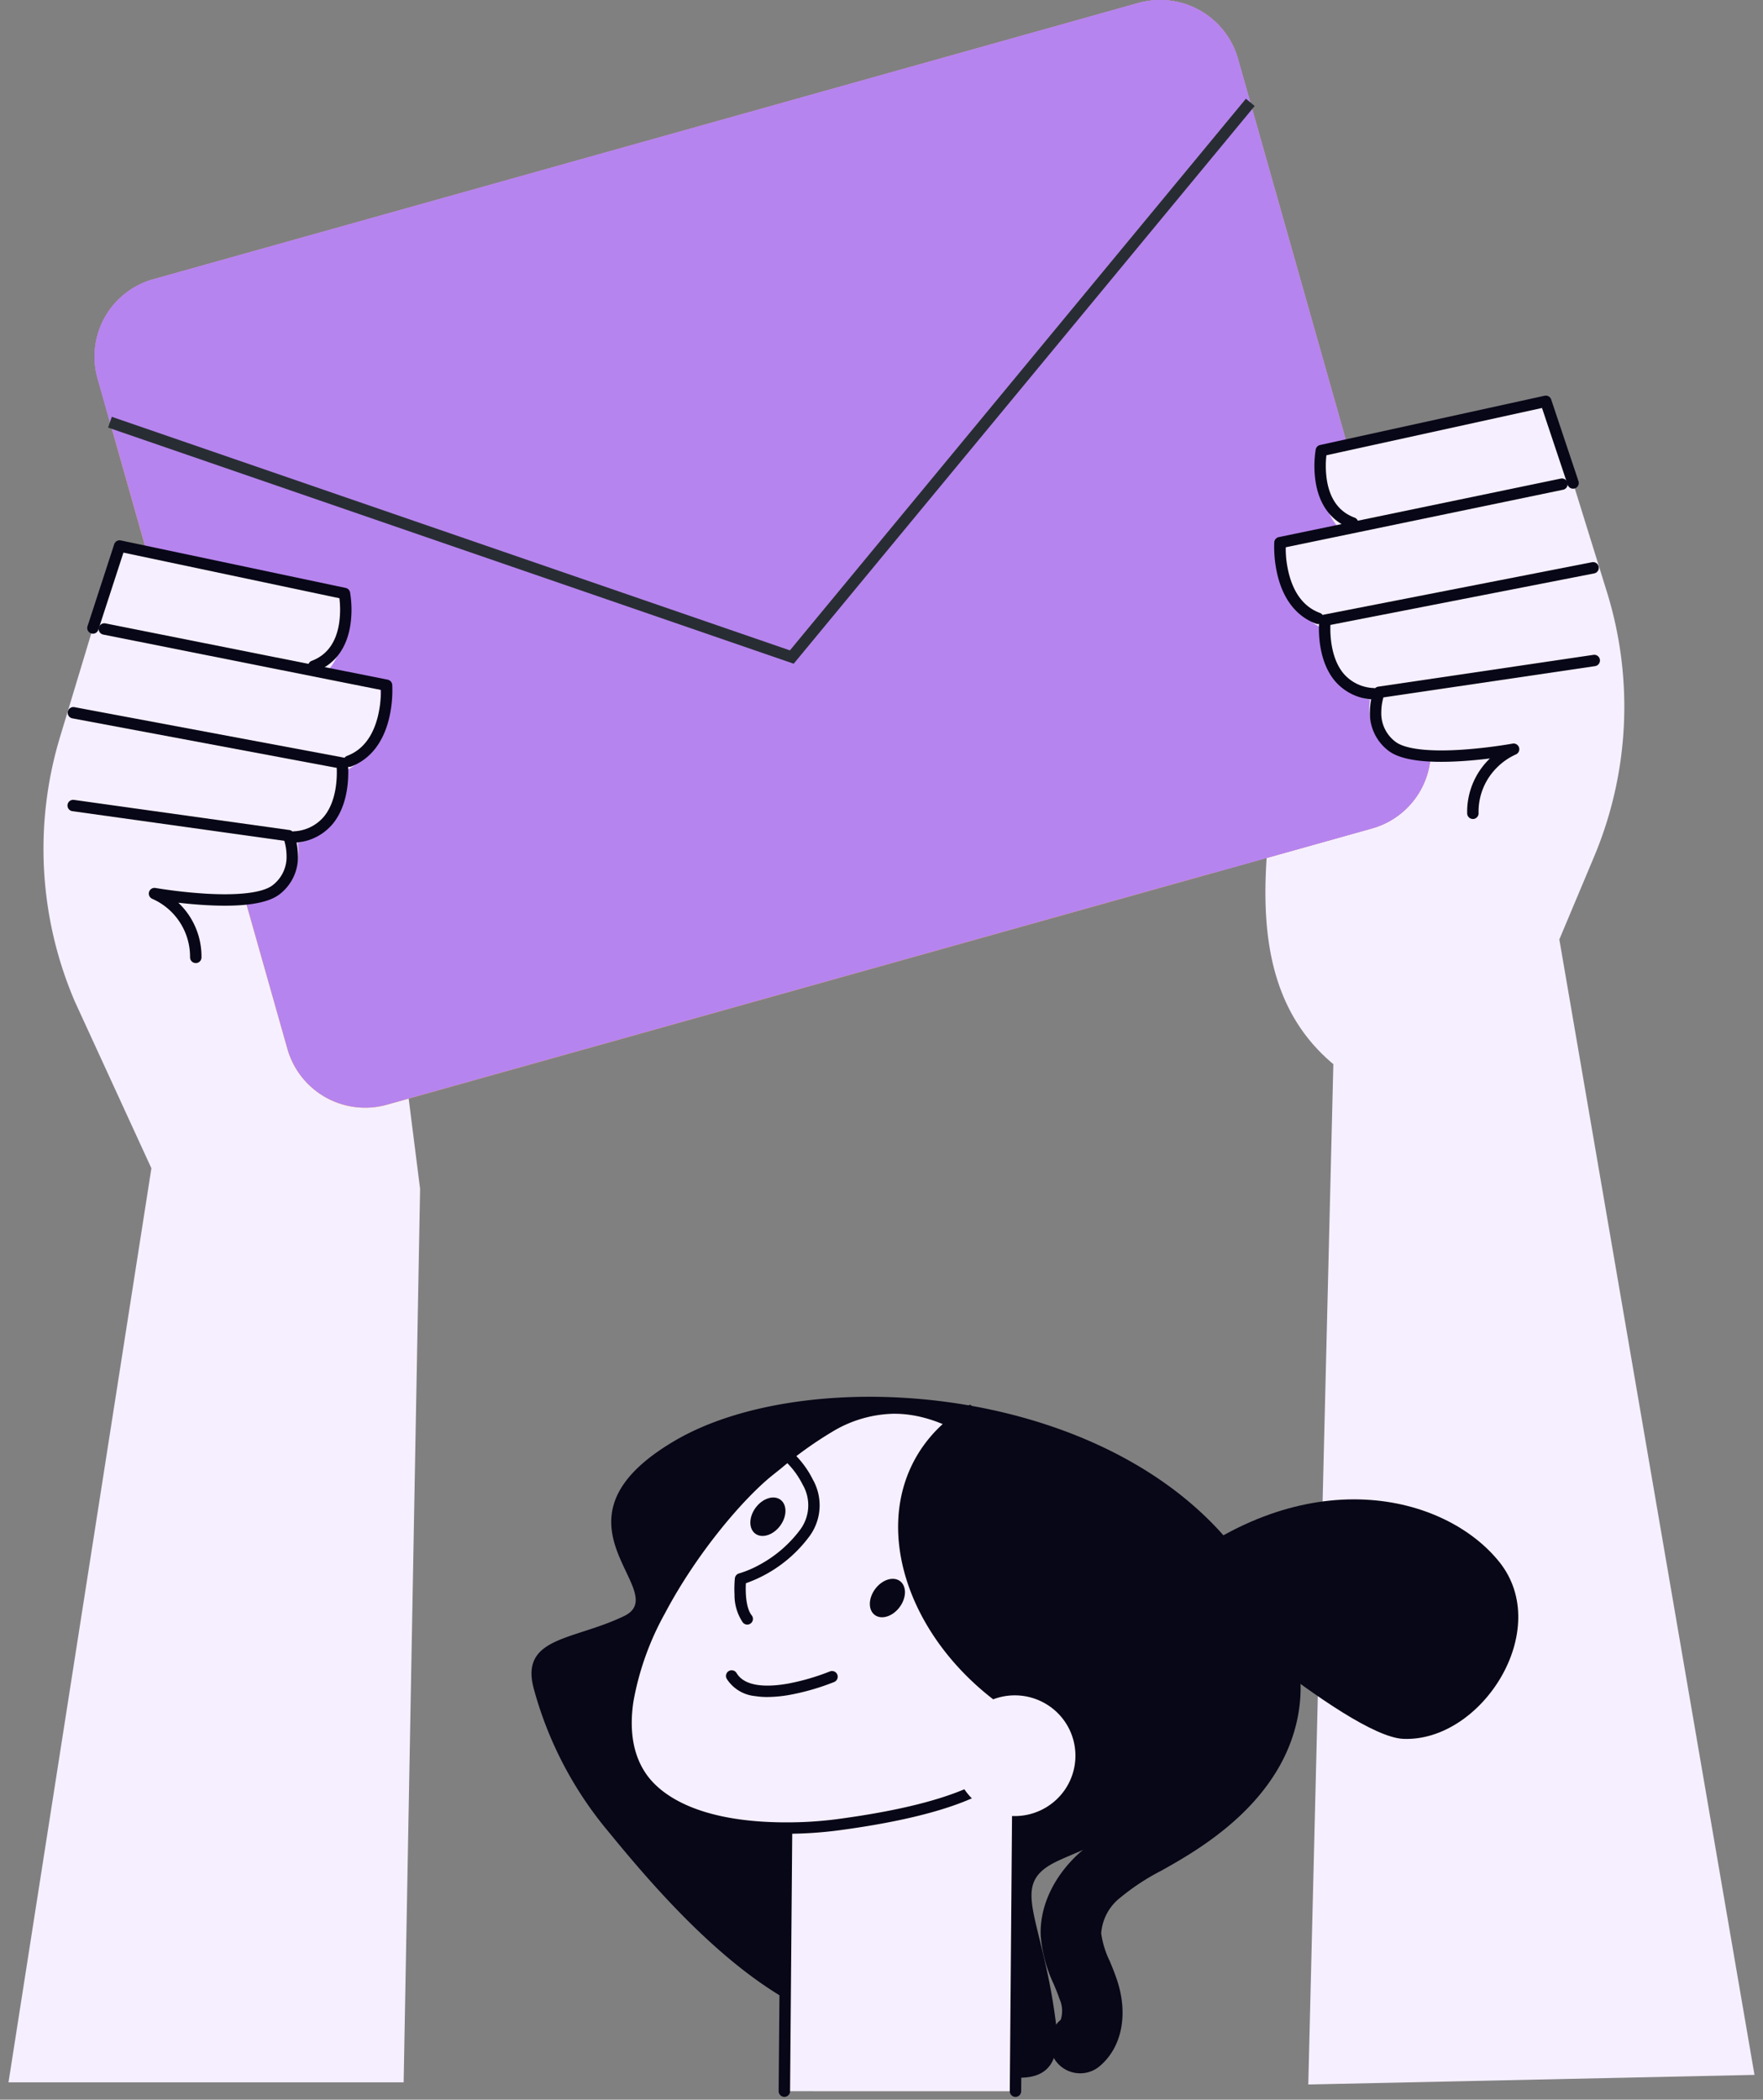<?xml version="1.0" encoding="UTF-8"?> <svg xmlns="http://www.w3.org/2000/svg" xmlns:xlink="http://www.w3.org/1999/xlink" id="Groupe_85" data-name="Groupe 85" width="232.171" height="276.427" viewBox="0 0 232.171 276.427"><rect x="0" y="0" width="232.171" height="276.427" fill="#808080" stroke="none"/><defs><clipPath id="clip-path"><rect id="Rectangle_109" data-name="Rectangle 109" width="232.171" height="276.427" fill="none"></rect></clipPath></defs><g id="Groupe_84" data-name="Groupe 84" clip-path="url(#clip-path)"><path id="Tracé_1199" data-name="Tracé 1199" d="M56.027,458.814l2.166-117.621L48.268,262.7l-29.317-6.032-3.84,10.667-4.34,14.378a50.951,50.951,0,0,0,1.96,34.827l10.076,21.938L3.989,458.814" transform="translate(-2.87 -184.673)" fill="#f6efff"></path><path id="Tracé_1201" data-name="Tracé 1201" d="M599.739,410.266l3.3-134.33c-11.868-9.919-9.382-26.479-6.794-42.505l5.178-38.379,29.269-6.259,3.923,10.637,4.452,14.344a50.95,50.95,0,0,1-1.687,34.841l-4.579,10.9L658.5,409" transform="translate(-427.45 -135.837)" fill="#f6efff"></path><path id="Tracé_1203" data-name="Tracé 1203" d="M82.905,145.433a10.644,10.644,0,0,1-13.123-7.322L44.777,49.821a10.573,10.573,0,0,1,7.351-13.058L181.817.4A10.654,10.654,0,0,1,194.95,7.713L219.955,96a10.59,10.59,0,0,1-7.361,13.066Z" transform="translate(-31.928 0)" fill="#ffbf0d"></path><path id="Tracé_1204" data-name="Tracé 1204" d="M82.905,145.433a10.644,10.644,0,0,1-13.123-7.322L44.777,49.821a10.573,10.573,0,0,1,7.351-13.058L181.817.4A10.654,10.654,0,0,1,194.95,7.713L219.955,96a10.59,10.59,0,0,1-7.361,13.066Z" transform="translate(-31.928 0)" fill="#b684ee"></path><path id="Tracé_1205" data-name="Tracé 1205" d="M181.817.4,52.128,36.764a10.573,10.573,0,0,0-7.351,13.058l1.512,5.337L191.812,114.9l20.782-5.827A10.589,10.589,0,0,0,219.956,96L194.95,7.714A10.653,10.653,0,0,0,181.817.4" transform="translate(-31.928 0)" fill="#b684ee"></path><path id="Tracé_1206" data-name="Tracé 1206" d="M136.2,86.5l60.378-73.027L194.95,7.714A10.653,10.653,0,0,0,181.817.4L52.128,36.764a10.573,10.573,0,0,0-7.351,13.058l1.632,5.761Z" transform="translate(-31.928 0)" fill="#b684ee"></path><path id="Tracé_1207" data-name="Tracé 1207" d="M141.666,121.943,51.38,90.855l.488-1.418,89.3,30.75L201.219,47.56l1.156.956Z" transform="translate(-37.144 -34.563)" fill="#282d33"></path><path id="Tracé_1208" data-name="Tracé 1208" d="M646.6,230.961c.387-8.79-5.933-29.275-6.2-30.14l-3.107-10.086a1.221,1.221,0,0,0-1.446-.861l-26.216,6.3a1.315,1.315,0,0,0-.966,1.055c-.416,2.281-.33,6.515,2.167,8.993l-6.093,1.388a1.321,1.321,0,0,0-1,1.215c-.023.344-.5,8.419,5.13,10.624-.017,1.631.208,4.677,1.916,6.876a6.329,6.329,0,0,0,4.022,2.372,6.84,6.84,0,0,0,2.281,6.349c2.148,1.746,10.42,1.273,14.128.853-1,1.418-3.283,5.277-3.033,7.927.073.769,17.994-3.218,18.419-12.865" transform="translate(-434.38 -136.592)" fill="#f6efff"></path><path id="Tracé_1209" data-name="Tracé 1209" d="M605.908,245.677a.748.748,0,0,1-.26-.047c-2.5-.921-4.24-3.087-5.04-6.262a15.956,15.956,0,0,1-.458-4.447.75.75,0,0,1,.6-.687l37.113-7.7a.75.75,0,1,1,.3,1.469l-36.526,7.576a14.912,14.912,0,0,0,.434,3.456c.687,2.692,2.064,4.436,4.1,5.185a.75.75,0,0,1-.26,1.454Z" transform="translate(-432.341 -163.523)" fill="#080717"></path><path id="Tracé_1210" data-name="Tracé 1210" d="M624.06,205.145a.748.748,0,0,1-.26-.047c-2.524-.931-4.117-3.046-4.607-6.115a13.815,13.815,0,0,1,.012-4.26.75.75,0,0,1,.577-.6l29.562-6.483a.75.75,0,0,1,.872.495l3.594,10.753a.75.75,0,1,1-1.423.476l-3.381-10.114-28.393,6.226a12.584,12.584,0,0,0,.067,3.3c.412,2.517,1.636,4.168,3.639,4.907a.75.75,0,0,1-.26,1.454Z" transform="translate(-445.938 -135.539)" fill="#080717"></path><path id="Tracé_1211" data-name="Tracé 1211" d="M628.294,283.825l-.062,0a6.938,6.938,0,0,1-5.006-2.474c-2.533-3.077-2.032-7.835-2.01-8.036a.75.75,0,0,1,.6-.652l35.319-6.9a.75.75,0,0,1,.287,1.472l-34.75,6.786c-.044,1.242.035,4.344,1.714,6.379a5.494,5.494,0,0,0,3.966,1.927.75.75,0,0,1-.06,1.5Z" transform="translate(-447.47 -191.747)" fill="#080717"></path><path id="Tracé_1212" data-name="Tracé 1212" d="M658.648,330.865a.75.75,0,0,1-.75-.75,9.725,9.725,0,0,1,2.905-7.13l.091-.088c-1.04.128-2.256.255-3.533.34-4.922.328-8.227-.127-9.823-1.352a6.19,6.19,0,0,1-2.448-5.158,8.413,8.413,0,0,1,.516-2.823.75.75,0,0,1,.585-.46l28.334-4.188a.75.75,0,0,1,.219,1.484l-27.877,4.12a7.182,7.182,0,0,0-.278,1.927,4.674,4.674,0,0,0,1.862,3.909c1.26.967,4.383,1.339,8.8,1.046a66.367,66.367,0,0,0,6.628-.8.75.75,0,0,1,.408,1.436,8.338,8.338,0,0,0-2.473,1.721,8.177,8.177,0,0,0-2.414,6.018.75.75,0,0,1-.75.75Z" transform="translate(-464.685 -223.044)" fill="#080717"></path><path id="Tracé_1213" data-name="Tracé 1213" d="M26.393,298.876c-.456-8.787,5.7-29.32,5.966-30.187l3.028-10.11a1.222,1.222,0,0,1,1.439-.872l26.265,6.1a1.314,1.314,0,0,1,.974,1.048c.434,2.278.381,6.512-2.1,9.009l6.1,1.341a1.322,1.322,0,0,1,1.009,1.207c.026.343.563,8.415-5.047,10.664.03,1.631-.171,4.678-1.861,6.891a6.329,6.329,0,0,1-4,2.4,6.839,6.839,0,0,1-2.231,6.367c-2.134,1.762-10.41,1.354-14.121.962,1.007,1.41,3.324,5.251,3.095,7.9-.066.769-18.019-3.078-18.519-12.722" transform="translate(-18.973 -185.4)" fill="#f6efff"></path><path id="Tracé_1214" data-name="Tracé 1214" d="M81.2,313.369a.75.75,0,0,1-.265-1.452c2.025-.765,3.389-2.52,4.055-5.217a14.913,14.913,0,0,0,.407-3.459l-36.585-7.293a.75.75,0,0,1,.293-1.471l37.173,7.41a.75.75,0,0,1,.6.682,15.959,15.959,0,0,1-.424,4.45c-.775,3.182-2.5,5.36-4.991,6.3A.748.748,0,0,1,81.2,313.369Z" transform="translate(-35.224 -212.407)" fill="#080717"></path><path id="Tracé_1215" data-name="Tracé 1215" d="M72.721,272.833a.75.75,0,0,1-.265-1.452c2.007-.758,3.221-2.431,3.606-4.973a12.541,12.541,0,0,0,.036-3.266l-28.442-6.006-3.3,10.14a.75.75,0,1,1-1.426-.464l3.51-10.781a.75.75,0,0,1,.868-.5l29.612,6.253a.75.75,0,0,1,.581.591,13.815,13.815,0,0,1,.045,4.26c-.466,3.073-2.043,5.2-4.559,6.151A.748.748,0,0,1,72.721,272.833Z" transform="translate(-31.4 -184.383)" fill="#080717"></path><path id="Tracé_1216" data-name="Tracé 1216" d="M63.623,351.655a.75.75,0,0,1-.066-1.5,5.493,5.493,0,0,0,3.954-1.963c1.666-2.056,1.717-5.148,1.662-6.387l-34.8-6.516a.75.75,0,1,1,.276-1.474l35.372,6.623a.75.75,0,0,1,.607.648c.024.2.562,4.956-1.947,8.052a6.938,6.938,0,0,1-4.986,2.512Q63.656,351.655,63.623,351.655Z" transform="translate(-24.828 -240.713)" fill="#080717"></path><path id="Tracé_1217" data-name="Tracé 1217" d="M50.493,398.8a.75.75,0,0,1-.75-.744,8.336,8.336,0,0,0-4.947-7.7.75.75,0,0,1,.4-1.439,66.374,66.374,0,0,0,6.634.749c4.415.259,7.535-.137,8.788-1.114a4.674,4.674,0,0,0,1.832-3.923,7.184,7.184,0,0,0-.293-1.924l-27.908-3.9a.75.75,0,0,1,.208-1.486l28.366,3.968a.75.75,0,0,1,.589.456,8.413,8.413,0,0,1,.538,2.819,6.189,6.189,0,0,1-2.408,5.177c-1.586,1.238-4.887,1.718-9.812,1.428-1.278-.075-2.494-.192-3.535-.312l.092.087a9.725,9.725,0,0,1,2.961,7.108.75.75,0,0,1-.744.756Z" transform="translate(-24.715 -272.012)" fill="#080717"></path><path id="Tracé_1218" data-name="Tracé 1218" d="M259.663,712.826c6.727,8.231,18.605,22.043,30.893,25.251s29.85,14.319,28.063.063-6.169-18.169-.194-21.237,41.717-14.125,25.746-38.495-57.4-27.753-75.694-17.072-.1,19.908-6.747,23.123-13.77,2.7-11.875,9.607a49.356,49.356,0,0,0,9.807,18.759" transform="translate(-179.549 -471.698)" fill="#080717"></path><path id="Tracé_1219" data-name="Tracé 1219" d="M368.247,836.4l.475-56,30.428-.566-.465,56.569" transform="translate(-264.956 -561.092)" fill="#f6efff"></path><path id="Tracé_1220" data-name="Tracé 1220" d="M368.247,837.15h-.006a.75.75,0,0,1-.744-.756l.475-56a.75.75,0,0,1,.736-.744l30.428-.566a.75.75,0,0,1,.764.756l-.465,56.569a.75.75,0,0,1-.75.744h-.006a.75.75,0,0,1-.744-.756l.458-55.8-28.928.538L369,836.407A.75.75,0,0,1,368.247,837.15Z" transform="translate(-264.956 -561.092)" fill="#080717"></path><path id="Tracé_1221" data-name="Tracé 1221" d="M547.367,713.68s23.822,21.275,31.271,21.581c10.328.423,19.788-14.368,12.648-23.282s-25.512-13.559-43.919,1.7" transform="translate(-393.833 -506.337)" fill="#080717"></path><path id="Tracé_1222" data-name="Tracé 1222" d="M321.634,715.766c-6.531.86-20.5,1.015-25.606-6.2-7.945-11.211,8.682-34.051,16.826-40.51s17.268-15.02,33.992.87-.762,16.506-.762,16.506-4.81,6.465-3.352,9.947,13.674,14.8-21.1,19.383" transform="translate(-211.485 -475.508)" fill="#f6efff"></path><path id="Tracé_1223" data-name="Tracé 1223" d="M315.073,716.928a40.173,40.173,0,0,1-10.893-1.355c-4.019-1.16-6.968-3.033-8.764-5.568-1.969-2.778-2.641-6.377-2-10.7a38.857,38.857,0,0,1,4.326-12.126,71.868,71.868,0,0,1,7.342-11.113,49.7,49.7,0,0,1,7.3-7.6q.5-.4,1.015-.81a52.344,52.344,0,0,1,7.142-5.081,17.7,17.7,0,0,1,8.714-2.451c5.626,0,11.548,3.028,18.1,9.256a31.057,31.057,0,0,1,6.477,7.986c1.035,2.081,1.265,3.914.683,5.449-1.352,3.568-6.57,4.226-8.036,4.341a26.924,26.924,0,0,0-1.963,3.294c-1.227,2.474-1.608,4.423-1.1,5.637a12.62,12.62,0,0,0,.842,1.473,18.653,18.653,0,0,1,2.054,4.047,6.905,6.905,0,0,1-.2,5.224,8.6,8.6,0,0,1-2.368,2.909,18.751,18.751,0,0,1-4.514,2.626c-4.082,1.753-9.974,3.146-17.51,4.138A52.729,52.729,0,0,1,315.073,716.928Zm14.186-55.3a16.25,16.25,0,0,0-7.987,2.262,51.218,51.218,0,0,0-6.933,4.941q-.513.41-1.02.813c-3.95,3.133-10.113,10.4-14.25,18.236A37.39,37.39,0,0,0,294.9,699.53c-.584,3.923,0,7.155,1.738,9.607,1.665,2.349,6.274,6.29,18.434,6.29a51.175,51.175,0,0,0,6.463-.4c7.4-.974,13.158-2.33,17.114-4.029,3.205-1.377,5.264-2.991,6.118-4.8,1.339-2.833-.461-5.725-1.775-7.837a13.3,13.3,0,0,1-.952-1.686c-.692-1.654-.306-3.976,1.15-6.9a27.6,27.6,0,0,1,2.293-3.781.75.75,0,0,1,.575-.3,14.737,14.737,0,0,0,3.2-.548c1.432-.421,3.266-1.258,3.868-2.851.68-1.8.054-5.31-6.792-11.814C340.067,664.524,334.483,661.631,329.26,661.631Z" transform="translate(-211.485 -475.508)" fill="#080717"></path><path id="Tracé_1224" data-name="Tracé 1224" d="M348.4,706.437a.748.748,0,0,1-.586-.281,6.4,6.4,0,0,1-1.093-3.668,14.3,14.3,0,0,1,.048-2.147.75.75,0,0,1,.557-.641,13.786,13.786,0,0,0,2.792-1.195,16.367,16.367,0,0,0,5.261-4.577,5.385,5.385,0,0,0,.318-5.913,11.054,11.054,0,0,0-2.08-2.89.75.75,0,1,1,1.026-1.094,12.508,12.508,0,0,1,2.4,3.328,6.869,6.869,0,0,1-.458,7.458,17.773,17.773,0,0,1-8.367,6.177c-.066,1.159-.011,3.257.765,4.225a.75.75,0,0,1-.585,1.219Z" transform="translate(-249.992 -492.557)" fill="#080717"></path><path id="Tracé_1225" data-name="Tracé 1225" d="M348.2,789.364a10.262,10.262,0,0,1-1.643-.123,4.983,4.983,0,0,1-3.718-2.277.75.75,0,0,1,1.29-.765c1.161,1.958,4.358,1.837,6.836,1.391A30.03,30.03,0,0,0,356.418,786a.75.75,0,1,1,.576,1.385,31.105,31.105,0,0,1-5.765,1.679A17.246,17.246,0,0,1,348.2,789.364Z" transform="translate(-247.137 -565.949)" fill="#080717"></path><path id="Tracé_1226" data-name="Tracé 1226" d="M409.084,742.378c.912-1.236,2.377-1.708,3.27-1.054s.878,2.185-.034,3.42-2.377,1.707-3.27,1.054-.878-2.185.034-3.42" transform="translate(-293.839 -533.175)" fill="#080717"></path><path id="Tracé_1227" data-name="Tracé 1227" d="M352.979,704.2c.913-1.236,2.377-1.708,3.27-1.054s.878,2.185-.034,3.42-2.377,1.707-3.27,1.054-.878-2.185.034-3.42" transform="translate(-253.471 -505.704)" fill="#080717"></path><path id="Tracé_1228" data-name="Tracé 1228" d="M446.432,702.875c-.268.42-.557.823-.858,1.214a37.436,37.436,0,0,1-8.431-3.963c-13.7-8.668-19.368-24.208-12.657-34.709a18.169,18.169,0,0,1,6.678-6.167c15.591,15.061,22.332,32.57,15.268,43.625" transform="translate(-303.39 -474.334)" fill="#080717"></path><path id="Tracé_1229" data-name="Tracé 1229" d="M449.214,799.4a7.922,7.922,0,0,0,2.454,10.968,8.01,8.01,0,0,0,11.024-2.442,7.923,7.923,0,0,0-2.454-10.969,8.009,8.009,0,0,0-11.023,2.442" transform="translate(-322.314 -572.52)" fill="#f6efff"></path><path id="Tracé_1230" data-name="Tracé 1230" d="M504.014,823.887a3.989,3.989,0,0,1-2.565-7.046,3.831,3.831,0,0,0-.158-2.74c-.22-.657-.491-1.3-.758-1.947a18.271,18.271,0,0,1-1.721-6.372c-.156-3.858,1.707-7.839,5.112-10.923a36.435,36.435,0,0,1,6.91-4.629l1.314-.744c5.494-3.156,9-6.254,11.048-9.751,2.3-3.932,2.451-8.765.376-11.753a3.989,3.989,0,0,1,6.553-4.551c3.9,5.623,3.889,13.6-.04,20.328-3.645,6.24-9.714,10.205-13.963,12.645l-1.38.781a30.023,30.023,0,0,0-5.462,3.586,6.545,6.545,0,0,0-2.5,4.687A12.051,12.051,0,0,0,507.9,809.1c.338.816.673,1.634.951,2.464,1.53,4.563.656,8.927-2.281,11.389A3.973,3.973,0,0,1,504.014,823.887Z" transform="translate(-361.762 -550.93)" fill="#080717"></path></g></svg> 